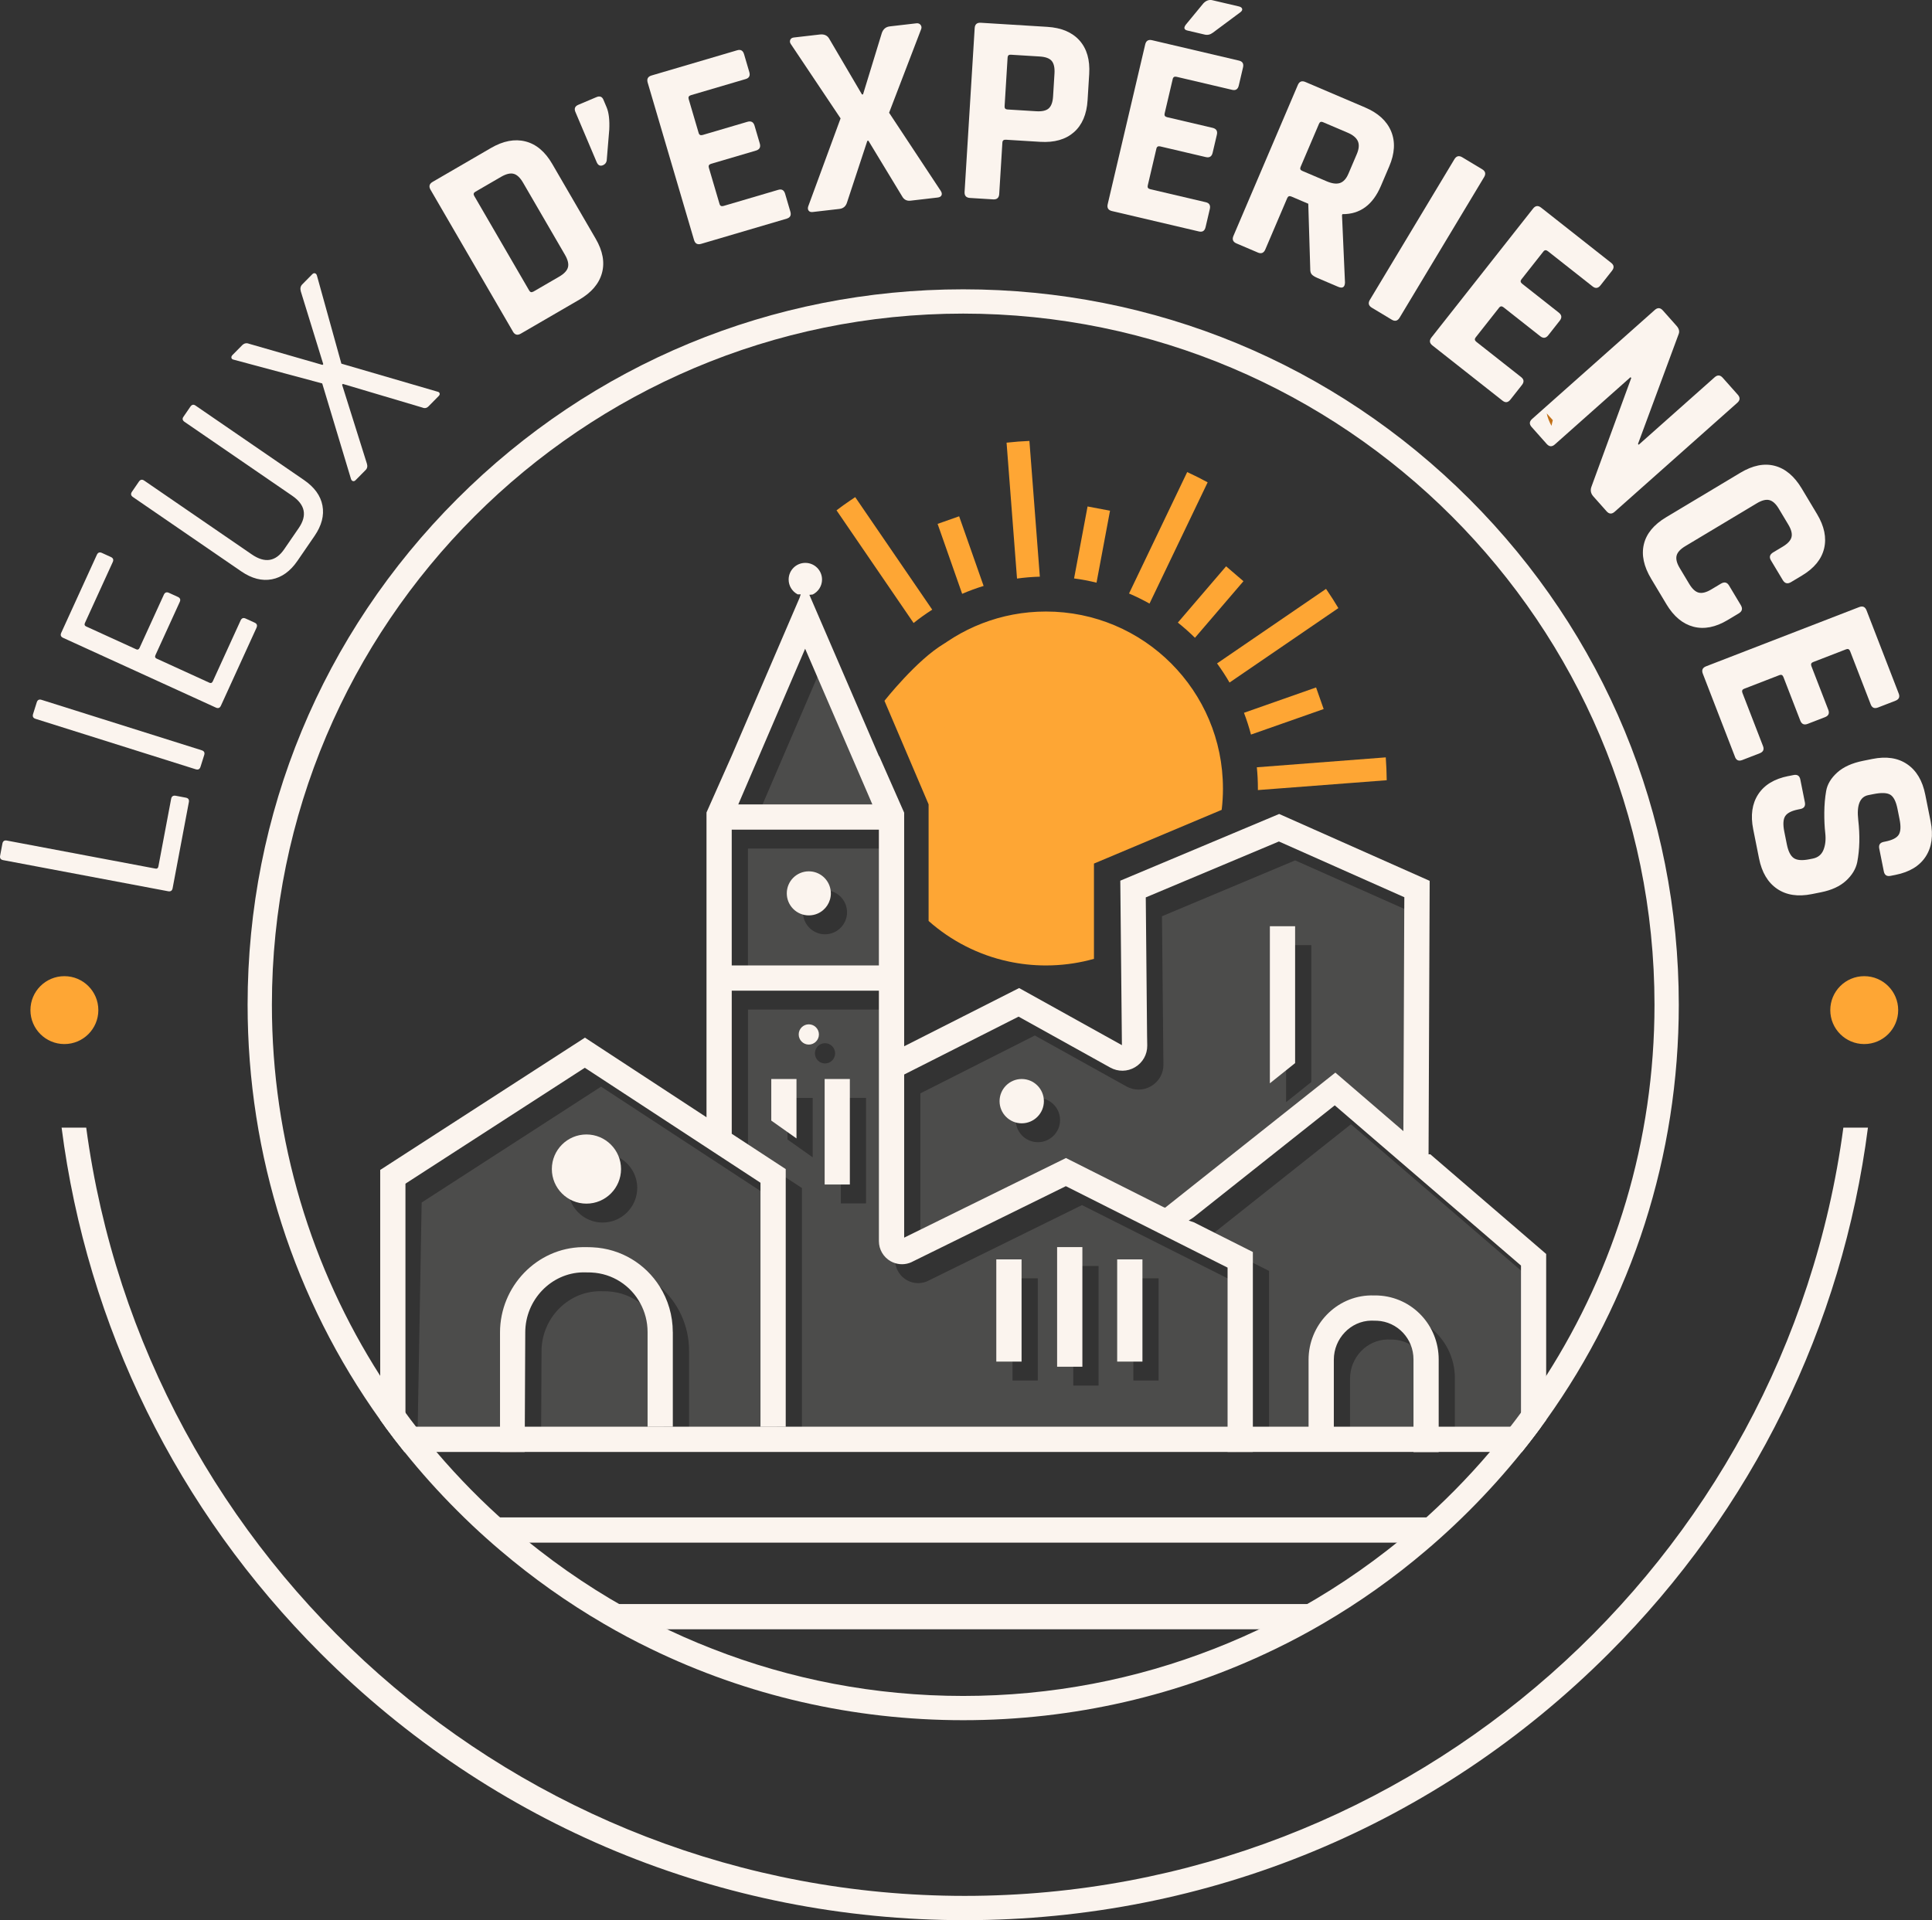 <?xml version="1.0" encoding="UTF-8"?>
<svg id="Calque_2" data-name="Calque 2" xmlns="http://www.w3.org/2000/svg" viewBox="0 0 933.75 928.22">
  <rect x="0" y="0" width="933.75" height="928.22" fill="#333333" stroke="none"/>
  <g id="Calque_1-2" data-name="Calque 1">
    <g>
      <g>
        <path d="M91.28,387.75l-7.85,41.62c-.23,1.21-.95,1.7-2.16,1.47L1.53,415.8c-1.21-.23-1.7-.95-1.47-2.16l1.1-5.83c.23-1.21.95-1.7,2.16-1.47l71.83,13.55c.78.15,1.25-.21,1.41-1.08l6.16-32.67c.23-1.21.99-1.69,2.29-1.45l4.8.91c1.21.23,1.7.95,1.47,2.16Z" fill="#fbf4ee" stroke-width="0"/>
        <path d="M20.08,338.31l77.4,24.38c1.18.37,1.58,1.14,1.21,2.32l-1.78,5.66c-.37,1.18-1.14,1.58-2.32,1.21l-77.4-24.38c-1.17-.37-1.58-1.14-1.21-2.32l1.78-5.66c.37-1.17,1.14-1.58,2.32-1.21Z" fill="#fbf4ee" stroke-width="0"/>
        <path d="M123.98,303.45l-17.21,37.69c-.51,1.12-1.33,1.43-2.45.91l-73.81-33.71c-1.12-.51-1.43-1.33-.91-2.45l17.21-37.69c.51-1.12,1.33-1.42,2.45-.91l4.32,1.97c1.12.51,1.42,1.33.91,2.45l-13.43,29.41c-.37.8-.19,1.36.53,1.69l24.24,11.07c.72.33,1.26.09,1.63-.71l11.73-25.68c.51-1.12,1.33-1.42,2.45-.91l4.32,1.97c1.12.51,1.42,1.33.91,2.45l-11.73,25.68c-.37.8-.19,1.36.53,1.69l25.56,11.68c.72.33,1.26.09,1.63-.71l13.43-29.41c.51-1.12,1.33-1.42,2.45-.91l4.32,1.97c1.12.51,1.42,1.33.91,2.45Z" fill="#fbf4ee" stroke-width="0"/>
        <path d="M88.65,201.49l3.36-4.9c.7-1.01,1.52-1.2,2.46-.55l52.43,35.99c5.08,3.49,8.06,7.61,8.95,12.38s-.39,9.66-3.82,14.66l-8.29,12.08c-3.44,5-7.55,7.97-12.34,8.89-4.8.92-9.73-.36-14.81-3.84l-52.33-35.92c-1.02-.7-1.18-1.55-.48-2.57l3.36-4.9c.7-1.01,1.55-1.17,2.57-.48l52,35.69c6.31,4.33,11.53,3.49,15.66-2.53l7.02-10.23c4.18-6.09,3.12-11.3-3.19-15.63l-52-35.69c-1.01-.7-1.2-1.52-.55-2.46Z" fill="#fbf4ee" stroke-width="0"/>
        <path d="M176.7,227.22l-4.82,4.88c-.43.44-.87.6-1.3.47-.44-.12-.75-.46-.94-1.02l-13.91-46.19-42.8-11.49c-.62-.12-.98-.41-1.08-.88-.1-.47.07-.92.5-1.36l4.64-4.69c.99-1,2.11-1.26,3.35-.77l35.52,10.23.37-.38-10.86-35.2c-.38-1.37-.14-2.49.72-3.36l4.82-4.88c.43-.44.87-.6,1.3-.47.44.12.75.46.94,1.02l11.84,42.66,46.36,13.52c.62.12,1,.4,1.12.83.13.44-.03.87-.46,1.31l-4.91,4.98c-.87.88-1.86,1.07-2.98.58l-38.42-11.42-.37.38,12,38.18c.38,1.24.17,2.27-.63,3.08Z" fill="#fbf4ee" stroke-width="0"/>
        <path d="M247.91,160.29l-39.83-68.57c-.93-1.6-.59-2.86,1-3.79l28.18-16.37c5.93-3.45,11.49-4.51,16.68-3.2,5.19,1.31,9.5,4.93,12.95,10.87l21.01,36.17c3.45,5.93,4.45,11.48,3.02,16.63-1.43,5.16-5.11,9.46-11.05,12.9l-28.18,16.37c-1.6.93-2.86.59-3.79-1ZM257.76,140.99l12.44-7.22c2.43-1.41,3.87-2.93,4.3-4.56.43-1.62-.06-3.65-1.48-6.09l-20.21-34.8c-1.41-2.43-2.93-3.87-4.56-4.3s-3.65.06-6.09,1.47l-12.44,7.22c-.84.49-1.01,1.15-.53,1.98l26.57,45.75c.49.84,1.15,1.01,1.98.53Z" fill="#fbf4ee" stroke-width="0"/>
        <path d="M291.65,48.24l1.54,3.65c1.06,2.51,1.49,6.11,1.27,10.78l-1.24,15c-.22,1.05-.82,1.78-1.79,2.19-1.38.58-2.41.07-3.09-1.56l-10.24-24.18c-.69-1.62-.22-2.77,1.4-3.46l8.75-3.7c1.62-.69,2.76-.26,3.41,1.28Z" fill="#fbf4ee" stroke-width="0"/>
        <path d="M380.26,105.69l-41.39,12.19c-1.77.52-2.92-.1-3.44-1.88l-22.4-76.07c-.52-1.77.1-2.92,1.88-3.44l41.39-12.19c1.69-.5,2.79.14,3.31,1.91l2.53,8.61c.52,1.77-.06,2.91-1.75,3.4l-26.45,7.79c-1.01.3-1.38.91-1.11,1.84l4.84,16.45c.27.93.92,1.24,1.93.95l21.64-6.37c1.77-.52,2.92.1,3.44,1.88l2.53,8.61c.52,1.77-.1,2.92-1.88,3.44l-21.64,6.37c-1.01.3-1.38.91-1.11,1.84l5.18,17.59c.27.93.92,1.24,1.93.95l26.45-7.79c1.69-.5,2.79.14,3.31,1.91l2.53,8.61c.52,1.77-.06,2.91-1.75,3.4Z" fill="#fbf4ee" stroke-width="0"/>
        <path d="M405.75,100.99l-12.98,1.5c-.88.1-1.52-.11-1.93-.64-.42-.53-.49-1.2-.24-2.03l15.66-42.59-24.09-36c-.43-.66-.51-1.31-.23-1.97.28-.65.85-1.03,1.73-1.13l12.58-1.45c2.18-.25,3.73.5,4.64,2.25l15.71,26.74.52-.06,9.06-29.61c.66-1.94,1.95-3.02,3.88-3.24l12.85-1.49c.87-.1,1.54.15,2.01.76.47.61.57,1.29.3,2.02l-15.51,40.45,24.95,37.76c.54.82.66,1.54.38,2.15-.28.61-.91.97-1.87,1.08l-13.11,1.52c-1.83.21-3.2-.51-4.1-2.18l-16.25-26.81-.52.06-9.83,29.83c-.58,1.84-1.79,2.86-3.63,3.08Z" fill="#fbf4ee" stroke-width="0"/>
        <path d="M479.98,96.38l-11.19-.69c-1.84-.11-2.71-1.09-2.6-2.94l4.88-79.15c.11-1.84,1.09-2.71,2.94-2.6l32.13,1.98c6.85.42,12.04,2.62,15.59,6.58,3.54,3.97,5.11,9.37,4.69,16.22l-.78,12.64c-.42,6.85-2.64,12.02-6.64,15.52-4.01,3.5-9.43,5.04-16.28,4.62l-16.59-1.02c-1.05-.06-1.61.39-1.67,1.35l-1.53,24.89c-.11,1.84-1.09,2.71-2.94,2.6ZM486.89,52.92l13.96.86c2.81.17,4.82-.3,6.04-1.41,1.21-1.12,1.91-3.03,2.07-5.76l.68-11.06c.17-2.81-.28-4.84-1.34-6.1-1.07-1.26-3.01-1.97-5.82-2.14l-13.96-.86c-.97-.06-1.48.39-1.54,1.36l-1.45,23.57c-.06.97.39,1.48,1.36,1.54Z" fill="#fbf4ee" stroke-width="0"/>
        <path d="M579.44,111.89l-42.01-9.86c-1.8-.42-2.49-1.53-2.07-3.33l18.12-77.2c.42-1.8,1.53-2.49,3.33-2.06l42.01,9.86c1.71.4,2.36,1.5,1.94,3.3l-2.05,8.74c-.42,1.8-1.49,2.5-3.2,2.09l-26.85-6.3c-1.03-.24-1.65.11-1.87,1.05l-3.92,16.7c-.22.94.18,1.53,1.21,1.77l21.97,5.15c1.8.42,2.49,1.53,2.07,3.33l-2.05,8.74c-.42,1.8-1.53,2.49-3.33,2.06l-21.97-5.15c-1.03-.24-1.65.11-1.87,1.05l-4.19,17.86c-.22.94.18,1.53,1.21,1.77l26.85,6.3c1.71.4,2.36,1.5,1.94,3.3l-2.05,8.74c-.42,1.8-1.49,2.5-3.2,2.09ZM586.01.12l12.72,2.98c.94.22,1.48.62,1.62,1.19.14.57-.18,1.13-.94,1.68l-13.3,9.89c-1.21.89-2.49,1.18-3.86.86l-8.35-1.96c-1.71-.4-1.93-1.4-.65-3l8.33-10.11c1.32-1.4,2.8-1.92,4.43-1.54Z" fill="#fbf4ee" stroke-width="0"/>
        <path d="M607.91,122.07l-10.32-4.4c-1.7-.72-2.19-1.94-1.46-3.64l31.12-72.94c.72-1.7,1.94-2.19,3.64-1.46l28.88,12.32c6.31,2.69,10.5,6.54,12.58,11.54,2.07,5,1.77,10.65-.93,16.96l-4.04,9.47c-3.9,9.14-10.09,13.68-18.57,13.6l-.21.49,1.44,32.6c-.1,2.25-1.2,2.93-3.31,2.03l-9.83-4.19c-1.46-.62-2.44-1.23-2.95-1.83-.51-.6-.74-1.51-.7-2.74l-.95-31.39-8.13-3.47c-.97-.41-1.65-.18-2.03.71l-10.62,24.88c-.72,1.7-1.94,2.19-3.64,1.46ZM629.35,82.59l11.89,5.07c2.59,1.1,4.72,1.37,6.4.8s3.04-2.08,4.07-4.5l4.04-9.47c1.07-2.51,1.24-4.59.51-6.24-.73-1.65-2.39-3.03-4.98-4.13l-11.89-5.07c-.89-.38-1.52-.12-1.9.77l-8.91,20.87c-.38.89-.13,1.52.77,1.9Z" fill="#fbf4ee" stroke-width="0"/>
        <path d="M717.28,85.61l-40.85,67.97c-.95,1.58-2.22,1.9-3.8.95l-9.61-5.78c-1.58-.95-1.9-2.22-.95-3.8l40.85-67.97c.95-1.58,2.22-1.9,3.8-.95l9.61,5.78c1.58.95,1.9,2.22.95,3.8Z" fill="#fbf4ee" stroke-width="0"/>
        <path d="M726.2,193.71l-33.89-26.71c-1.45-1.14-1.6-2.44-.46-3.89l49.09-62.28c1.14-1.45,2.44-1.6,3.89-.46l33.89,26.71c1.38,1.09,1.5,2.36.36,3.81l-5.55,7.05c-1.14,1.45-2.41,1.63-3.79.54l-21.66-17.07c-.83-.65-1.54-.6-2.14.16l-10.62,13.47c-.6.76-.48,1.47.34,2.12l17.72,13.97c1.45,1.14,1.6,2.44.46,3.89l-5.55,7.05c-1.14,1.45-2.44,1.6-3.89.46l-17.72-13.97c-.83-.65-1.54-.6-2.14.16l-11.35,14.4c-.6.76-.48,1.47.34,2.12l21.66,17.07c1.38,1.09,1.5,2.36.36,3.81l-5.55,7.05c-1.14,1.45-2.41,1.63-3.79.54Z" fill="#fbf4ee" stroke-width="0"/>
        <path d="M747.54,214.62l-7.28-8.19c-1.23-1.38-1.15-2.68.23-3.91l59.27-52.68c1.38-1.23,2.68-1.15,3.91.23l6.58,7.4c1.23,1.38,1.58,2.71,1.07,3.99l-19.67,53.14.35.39,36.69-32.61c1.38-1.23,2.69-1.15,3.91.23l7.28,8.19c1.23,1.38,1.15,2.68-.23,3.91l-59.27,52.68c-1.38,1.23-2.69,1.15-3.91-.23l-6.4-7.2c-1.29-1.45-1.57-3.08-.83-4.91l19.16-52.33-.35-.39-36.59,32.52c-1.38,1.23-2.68,1.15-3.91-.23Z" fill="#fbf4ee" stroke-width="0"/>
        <path d="M805.4,292.1l-7.39-12.34c-3.57-5.96-4.75-11.51-3.52-16.66,1.22-5.14,4.82-9.5,10.78-13.07l35.88-21.5c5.96-3.57,11.5-4.69,16.61-3.34,5.11,1.34,9.46,5,13.03,10.96l7.39,12.34c3.53,5.89,4.67,11.43,3.43,16.63-1.24,5.2-4.8,9.57-10.69,13.1l-5.32,3.19c-1.66,1-2.99.66-3.98-1l-5.7-9.51c-.95-1.58-.6-2.87,1.06-3.87l4.64-2.78c2.41-1.45,3.83-2.99,4.23-4.61.41-1.63-.11-3.65-1.56-6.07l-4.61-7.7c-1.4-2.34-2.92-3.71-4.55-4.12-1.63-.41-3.65.11-6.07,1.56l-34.52,20.69c-2.42,1.45-3.83,2.99-4.23,4.61s.09,3.61,1.49,5.95l4.61,7.7c1.45,2.41,2.99,3.83,4.61,4.23s3.65-.11,6.07-1.56l4.64-2.78c1.66-.99,2.96-.7,3.92.88l5.7,9.51c.99,1.66.66,2.99-1,3.98l-5.32,3.19c-5.88,3.53-11.42,4.61-16.59,3.25-5.17-1.36-9.52-4.98-13.05-10.87Z" fill="#fbf4ee" stroke-width="0"/>
        <path d="M838.56,365.92l-15.57-40.24c-.67-1.72-.14-2.92,1.58-3.58l73.96-28.62c1.72-.67,2.92-.14,3.58,1.58l15.57,40.24c.63,1.64.09,2.79-1.63,3.46l-8.37,3.24c-1.72.67-2.9.18-3.54-1.46l-9.95-25.72c-.38-.98-1.02-1.3-1.93-.95l-16,6.19c-.9.35-1.16,1.02-.78,2l8.14,21.04c.67,1.72.14,2.92-1.58,3.58l-8.37,3.24c-1.72.67-2.92.14-3.58-1.58l-8.14-21.04c-.38-.98-1.02-1.3-1.92-.95l-17.11,6.62c-.9.35-1.16,1.02-.78,2l9.95,25.72c.63,1.64.09,2.79-1.63,3.46l-8.37,3.24c-1.72.67-2.9.18-3.54-1.46Z" fill="#fbf4ee" stroke-width="0"/>
        <path d="M864.26,375.18l2.59-.52c1.81-.36,2.9.36,3.26,2.17l2.2,11c.36,1.81-.36,2.9-2.17,3.26l-1.04.21c-3.28.66-5.39,1.75-6.34,3.29-.95,1.54-1.08,4.03-.39,7.48l1.22,6.08c.67,3.36,1.79,5.58,3.35,6.66,1.56,1.08,4.11,1.26,7.65.55l1.55-.31c2.5-.5,4.22-1.9,5.15-4.19.93-2.3,1.22-4.98.88-8.05-.35-3.07-.5-6.43-.47-10.07.03-3.64.33-7.09.89-10.34.56-3.25,2.34-6.23,5.34-8.94,3-2.71,7.17-4.6,12.52-5.67l4.53-.91c6.73-1.35,12.33-.5,16.79,2.56,4.47,3.05,7.38,7.94,8.72,14.67l2.59,12.94c1.36,6.81.57,12.49-2.38,17.03-2.95,4.54-7.79,7.48-14.52,8.83l-2.46.49c-1.81.36-2.9-.36-3.26-2.17l-2.2-11c-.36-1.81.36-2.9,2.17-3.26l.78-.16c3.36-.67,5.52-1.78,6.47-3.31.95-1.54,1.08-4.03.39-7.48l-1.01-5.05c-.71-3.54-1.86-5.8-3.44-6.78-1.59-.98-4.32-1.09-8.2-.31l-2.46.49c-4.05.81-5.68,4.81-4.86,12.01.86,7.45.7,14.26-.49,20.42-.69,3.28-2.49,6.26-5.41,8.95-2.92,2.69-6.96,4.56-12.13,5.59l-4.4.88c-6.73,1.35-12.33.49-16.79-2.56-4.47-3.05-7.38-7.94-8.72-14.67l-2.82-14.1c-1.35-6.73-.55-12.36,2.4-16.9,2.95-4.54,7.79-7.48,14.52-8.83Z" fill="#fbf4ee" stroke-width="0"/>
      </g>
      <path d="M902.79,545.11c-12.35,95.96-55.74,184.66-125.28,254.19-83.13,83.15-193.67,128.93-311.25,128.93s-228.12-45.79-311.25-128.93c-69.54-69.53-112.9-158.23-125.24-254.19h11.9c27.98,209.36,207.69,371.38,424.6,371.38s396.66-162.01,424.64-371.38h11.9Z" fill="#fbf4ee" stroke-width="0"/>
      <g opacity=".13">
        <path d="M690.98,666.27v31.58h-38.49v-31.42c0-10.24,8.1-18.72,18.05-18.9.69-.01,1.45,0,2.26.04h.54c9.91.48,17.65,8.69,17.65,18.71Z" fill="#fbf4ee" stroke-width="0"/>
        <path d="M742.92,620.93v71.43c-1.37,1.85-2.78,3.68-4.2,5.49h-35.56v-31.58c0-9.91-4.6-18.76-11.83-24.42-4.81-3.8-10.81-6.16-17.38-6.47l-.76-.03c-.98-.03-1.94-.03-2.88-.01-16.57.29-30.04,14.23-30.04,31.09v31.42h-26.92v-83.47l-7.83-3.94-20.7-10.42-2.49-.82,2.28-1.53,2.27-1.8,66.04-52.39,82.17,70.71,7.83,6.73Z" fill="#fbf4ee" stroke-width="0"/>
        <path d="M593.3,617.98l-69.77-35.13-.59-.29-73.67,36.26c-3.43,1.94-7.53,1.96-10.96.04-3.05-1.72-5.11-4.77-5.58-8.18-.08-.51-.11-1.01-.11-1.54v-121.1h-71.12v69.18l18.26,11.95,7.82,5.13v122.41h-12.18v-115.82l-7.83-5.13-77.07-50.46-86.12,55.64-.59.38-1.91,108.38v.99l-.21,11.21h47.85v-48.63c0-22.36,17.86-40.87,39.8-41.27,1.26-.02,2.59,0,3.93.04l1.01.04c9.45.44,17.97,4.08,24.63,9.85,8.69,7.53,14.14,18.68,14.14,31.11v44.45h-12.2v-44.45c0-9.42-4.44-17.78-11.36-23.05-4.42-3.37-9.85-5.45-15.8-5.74l-.82-.02c-.99-.04-2-.06-3.3-.04-15.34.28-27.83,13.32-27.83,29.05l-.17,36.45-.04,8.14,23.01,4.06h312.75l.59-12.2,3.28-67.78-7.82-3.95ZM299.21,559.57c5.2,2.84,8.77,8.33,8.77,14.68,0,9.23-7.51,16.74-16.74,16.74-7.26,0-13.44-4.67-15.74-11.13v-.02c-.63-1.73-.97-3.62-.97-5.59,0-9.21,7.51-16.72,16.72-16.72,2.88,0,5.59.74,7.93,2.02,0,0,.02,0,.02.02h.02ZM547.76,617.94h12.2v49.41h-12.2v-49.41ZM530.95,611.99v57.83h-12.22v-57.83h12.22ZM489.36,617.94h12.2v49.41h-12.2v-49.41ZM406.38,530.73h12.18v51.01h-12.18v-51.01ZM403.62,509.19c0,2.71-2.19,4.9-4.88,4.9s-4.88-2.19-4.88-4.9,2.19-4.9,4.88-4.9,4.88,2.21,4.88,4.9ZM380.59,550.83v-20.09h12.2v28.73l-12.2-8.63Z" fill="#fbf4ee" stroke-width="0"/>
        <path d="M678.7,439.37l-52.74-23.45-64.37,27.01.65,66.74.06,4.88c.06,4.35-2.15,8.25-5.91,10.48-3.68,2.21-8.18,2.27-11.99.15l-44.26-24.61-55.32,27.98v78.86l78.21-38.48,47.08,23.71.84.31,3.62-2.86.38-.32,78.29-62.12,32.86,28.29.46-113.08-7.85-3.49ZM633.77,456.89v66.16l-12.2,9.76v-75.92h12.2ZM504.45,531.11c4.54,1.24,7.89,5.42,7.89,10.33,0,5.91-4.8,10.71-10.71,10.71-5.51,0-10.05-4.17-10.64-9.51v-.02c-.04-.4-.08-.76-.08-1.18,0-5.91,4.8-10.71,10.71-10.71.99,0,1.91.13,2.8.38h.02Z" fill="#fbf4ee" stroke-width="0"/>
        <path d="M361.49,410.19v65.65h71.12v-65.65h-71.12ZM409.39,440.99c0,4.23-2.5,8.06-6.37,9.76-1.35.59-2.8.9-4.29.9-5.49,0-10.01-4.16-10.58-9.49-.04-.38-.08-.78-.08-1.16,0-5.87,4.78-10.66,10.66-10.66.63,0,1.32.08,1.98.19.25.06.51.09.78.19,4.61,1.24,7.89,5.43,7.89,10.28Z" fill="#fbf4ee" stroke-width="0"/>
        <polygon points="429.44 397.99 364.64 397.99 396.95 322.73 427.6 393.66 429.44 397.99" fill="#fbf4ee" stroke-width="0"/>
      </g>
      <path d="M591.07,381.16c0,3.49-.21,6.94-.62,10.33l-58.63,24.67-3.1,1.3v46.06c-6.5,1.83-13.31,2.91-20.34,3.14-.94.04-1.9.05-2.86.05-6.19,0-12.22-.65-18.04-1.91-14.63-3.14-27.87-10.01-38.68-19.59v-128.08c15.09-13.38,34.95-21.51,56.71-21.51,47.25,0,85.55,38.3,85.55,85.56h0Z" fill="#fea634" stroke-width="0"/>
      <path d="M607.95,381.93v-.77c0-3.43-.17-6.87-.51-10.25l62.31-4.79c.27,3.78.43,7.49.46,11.05l-62.26,4.76Z" fill="#fea634" stroke-width="0"/>
      <path d="M583.67,233.16l-28.1,58.62c-3.2-1.8-6.52-3.43-9.9-4.87l28.11-58.71c3.6,1.67,6.86,3.31,9.89,4.96Z" fill="#fea634" stroke-width="0"/>
      <path d="M502.55,278.77c-3.72.1-7.41.42-11.02.91l-5.05-65.69c3.81-.43,7.5-.7,11.04-.84l5.04,65.61Z" fill="#fea634" stroke-width="0"/>
      <path d="M450.55,294.73c-3.09,1.96-6.12,4.12-9,6.44l-37.25-54.47c2.17-1.67,4.36-3.25,6.54-4.71.82-.56,1.66-1.12,2.49-1.67l37.23,54.41Z" fill="#fea634" stroke-width="0"/>
      <path d="M639.74,342.76l-35.13,12.34c-.94-3.55-2.07-7.08-3.39-10.53l34.85-12.25,3.67,10.44Z" fill="#fea634" stroke-width="0"/>
      <path d="M600.97,280.96l-23.44,27.35c-2.62-2.6-5.4-5.06-8.27-7.34l23.32-27.21,8.39,7.2Z" fill="#fea634" stroke-width="0"/>
      <path d="M536.48,246.88l-6.52,34.79c-3.59-.89-7.23-1.57-10.85-2.05l6.52-34.79,10.85,2.05Z" fill="#fea634" stroke-width="0"/>
      <path d="M475.39,283.25c-3.51,1.07-6.99,2.35-10.37,3.81l-11.87-33.81,10.41-3.67,11.83,33.67Z" fill="#fea634" stroke-width="0"/>
      <path d="M646.85,293.96l-52.61,35.99c-1.83-3.16-3.85-6.26-6.03-9.25l52.67-36.03c.05.08.12.16.17.25l.21.3c1.98,2.9,3.86,5.83,5.58,8.74Z" fill="#fea634" stroke-width="0"/>
      <path d="M448.81,388.86l-21.35-50.09s15.75-19.96,28.77-27.54c13.03-7.58-7.42,77.62-7.42,77.62Z" fill="#fea634" stroke-width="0"/>
      <g>
        <path d="M691.28,558.01h-.84v-1.32l.53-130.88-72.74-32.33-76.78,32.25.78,79.51-49.66-27.6-.15.06-55.43,28.08v-112.92l-12.05-27.32h-.17v-.12l-4.9-11.38-28.69-66.49,1.56-.15c2.76-1.33,4.56-4.15,4.56-7.24,0-4.46-3.62-8.06-8.08-8.06s-8.06,3.6-8.06,8.06c0,3.03,1.66,5.72,4.33,7.15h1.51l-.57,1.71-32.77,76.27-12.2,27.47v147.33l-58.75-38.48-98.95,63.95v120.85c.78,1.11,1.58,2.19,2.38,3.3,3.01,4.12,6.14,8.18,9.34,12.16h.48v-129.68l.59-.38,86.1-55.64,84.9,55.58v117.95h12.2v-124.55l-18.26-11.95-7.83-5.13v-69.18h71.12v121.1c0,4.02,2.19,7.74,5.7,9.72.72.4,1.49.72,2.25.95,2.88.88,6,.55,8.73-.99l73.67-36.26.59.29,77.58,39.08v89.11h12.22v-96.66l-18.64-9.38-9.87-4.98-2.44-.8-.06-.02.44-.31,1.85-1.22,68.3-54.19,90.01,77.45v90.11h.42c1.09-1.35,2.15-2.69,3.2-4.06,1.41-1.81,2.82-3.62,4.19-5.49.67-.88,1.32-1.77,1.96-2.65.82-1.11,1.62-2.19,2.4-3.3v-80.21l-56-48.19ZM389.13,313.6l5.89,13.63v.02l24.74,57.28,1.85,4.33h-64.79l32.31-75.26ZM353.65,401.06h71.12v65.65h-71.12v-65.65ZM563.11,583.82l-.82-.31-47.1-23.71-70.38,34.64-7.82,3.85v-78.86l55.3-27.98,44.28,24.61c3.81,2.11,8.29,2.04,11.99-.15,3.74-2.23,5.95-6.14,5.91-10.48l-.08-4.88-.63-66.74,64.35-27.03,60.62,26.95-.04,5.64-.42,107.43-32.88-28.29-82.29,65.31Z" fill="#fbf4ee" stroke-width="0"/>
        <g>
          <path d="M325.18,643.93v45.77h-12.2v-45.77c0-5.05-1.28-9.8-3.54-13.92-4.6-8.51-13.37-14.4-23.62-14.87l-.82-.03c-.99-.04-2.01-.05-3.3-.04-15.35.29-27.84,13.33-27.84,29.06l-.21,44.59v.98l-.07,12.2h-11.92v-57.75c0-22.36,17.86-40.87,39.81-41.27,1.25-.03,2.58,0,3.91.04l1.02.04c13.74.64,25.59,8.06,32.45,18.98,4,6.37,6.31,13.91,6.31,21.99Z" fill="#fbf4ee" stroke-width="0"/>
          <path d="M300.15,565.13c0,9.22-7.5,16.72-16.72,16.72s-16.72-7.5-16.72-16.72,7.5-16.72,16.72-16.72,16.72,7.5,16.72,16.72Z" fill="#fbf4ee" stroke-width="0"/>
          <path d="M504.52,532.32c0,5.9-4.8,10.7-10.71,10.7s-10.71-4.8-10.71-10.7,4.8-10.72,10.71-10.72,10.71,4.81,10.71,10.72Z" fill="#fbf4ee" stroke-width="0"/>
          <path d="M401.56,431.85c0,4.24-2.49,8.07-6.37,9.77-1.34.59-2.79.89-4.29.89-5.87,0-10.64-4.77-10.64-10.66s4.77-10.64,10.64-10.64c.64,0,1.32.07,1.98.18,5.02.95,8.67,5.35,8.67,10.46Z" fill="#fbf4ee" stroke-width="0"/>
          <path d="M395.79,500.06c0,2.7-2.19,4.9-4.89,4.9s-4.88-2.2-4.88-4.9,2.19-4.89,4.88-4.89,4.89,2.2,4.89,4.89Z" fill="#fbf4ee" stroke-width="0"/>
          <polygon points="384.95 521.6 384.95 550.33 372.76 541.7 372.76 521.6 384.95 521.6" fill="#fbf4ee" stroke-width="0"/>
          <rect x="398.56" y="521.6" width="12.18" height="51" fill="#fbf4ee" stroke-width="0"/>
          <rect x="539.94" y="608.8" width="12.21" height="49.41" fill="#fbf4ee" stroke-width="0"/>
          <rect x="510.91" y="602.86" width="12.21" height="57.83" fill="#fbf4ee" stroke-width="0"/>
          <rect x="481.52" y="608.8" width="12.21" height="49.41" fill="#fbf4ee" stroke-width="0"/>
          <polygon points="625.94 447.75 625.94 513.91 613.74 523.68 613.74 447.75 625.94 447.75" fill="#fbf4ee" stroke-width="0"/>
          <path d="M695.33,657.14v44.81h-12.18v-44.81c0-10.02-7.74-18.22-17.65-18.69h-.54c-.81-.05-1.57-.07-2.26-.05-9.95.18-18.05,8.66-18.05,18.9v35h-12.21v-35c0-16.85,13.48-30.8,30.04-31.08.94-.01,1.9-.01,2.88.01l.76.03c16.38.78,29.21,14.35,29.21,30.89Z" fill="#fbf4ee" stroke-width="0"/>
        </g>
      </g>
      <path d="M744.89,689.7c-.65.89-1.3,1.77-1.97,2.66-1.37,1.85-2.78,3.68-4.2,5.49-1.04,1.36-2.11,2.7-3.2,4.04H195.51s-.03-.01-.03-.03c-3.21-3.99-6.33-8.05-9.34-12.17h558.75Z" fill="#fbf4ee" stroke-width="0"/>
      <path d="M702.82,733.53c-4.45,4.2-8.97,8.27-13.61,12.2H241.82c-4.63-3.93-9.16-8-13.61-12.2h474.61Z" fill="#fbf4ee" stroke-width="0"/>
      <path d="M639.35,775.4c-7.46,4.37-15.08,8.43-22.84,12.2h-301.98c-7.76-3.77-15.38-7.83-22.84-12.2h347.66Z" fill="#fbf4ee" stroke-width="0"/>
      <path d="M710.07,241.16c-65.33-65.33-152.17-101.3-244.56-101.3s-179.22,35.97-244.54,101.3c-65.33,65.32-101.3,152.17-101.3,244.55,0,72.97,22.45,142.51,64.09,200.7.78,1.11,1.58,2.19,2.38,3.3,3.01,4.12,6.14,8.18,9.34,12.16,0,.02.02.02.04.04,7.89,9.84,16.39,19.31,25.45,28.36,2.38,2.38,4.78,4.73,7.24,7.05,4.44,4.19,8.98,8.25,13.61,12.18,15.67,13.34,32.35,25.16,49.87,35.38,7.45,4.37,15.08,8.43,22.84,12.18,46.47,22.59,97.81,34.5,150.99,34.5s104.54-11.91,150.99-34.5c7.78-3.75,15.38-7.82,22.85-12.18,17.52-10.22,34.2-22.03,49.87-35.38,4.63-3.93,9.15-7.99,13.59-12.18,2.46-2.33,4.88-4.67,7.26-7.05,9.05-9.05,17.54-18.53,25.45-28.36,1.09-1.35,2.15-2.69,3.2-4.06,1.41-1.81,2.82-3.62,4.19-5.49.67-.88,1.32-1.77,1.96-2.65.82-1.11,1.62-2.19,2.4-3.3,41.63-58.2,64.09-127.74,64.09-200.7,0-92.37-35.99-179.22-101.29-244.55ZM742.92,671.73c-2.54,3.77-5.15,7.49-7.82,11.15-1.68,2.29-3.39,4.56-5.15,6.82-2.12,2.75-4.29,5.45-6.52,8.14-1.11,1.37-2.23,2.73-3.37,4.06-10.75,12.64-22.45,24.49-34.94,35.42-4.8,4.19-9.74,8.25-14.77,12.18-17.42,13.55-36.22,25.43-56.14,35.38-8.94,4.46-18.11,8.54-27.49,12.18-37.59,14.72-78.48,22.78-121.22,22.78s-83.61-8.06-121.19-22.78c-9.38-3.64-18.57-7.72-27.49-12.18-19.92-9.95-38.71-21.82-56.14-35.38-5.05-3.93-9.97-7.99-14.77-12.18-12.5-10.92-24.19-22.78-34.96-35.42-3.11-3.68-6.16-7.4-9.09-11.21-.29-.32-.53-.65-.78-.99-1.75-2.25-3.47-4.52-5.13-6.81-4.25-5.79-8.33-11.72-12.2-17.8-33.13-51.85-52.34-113.4-52.34-179.39,0-184.22,149.88-334.1,334.1-334.1s334.12,149.88,334.12,334.1c0,65.99-19.21,127.54-52.34,179.39-1.43,2.23-2.88,4.44-4.37,6.63Z" fill="#fbf4ee" stroke-width="0"/>
      <path d="M750.5,203.12c-.98-1.09-1.96-2.18-2.95-3.27.41,2.01,1.18,4.01,2.31,6,.17-.91.37-1.82.63-2.73Z" fill="#c17017" stroke-width="0"/>
      <circle cx="31.12" cy="488.3" r="16.41" fill="#fea634" stroke-width="0"/>
      <circle cx="901" cy="488.3" r="16.41" fill="#fea634" stroke-width="0"/>
    </g>
  </g>
</svg>
